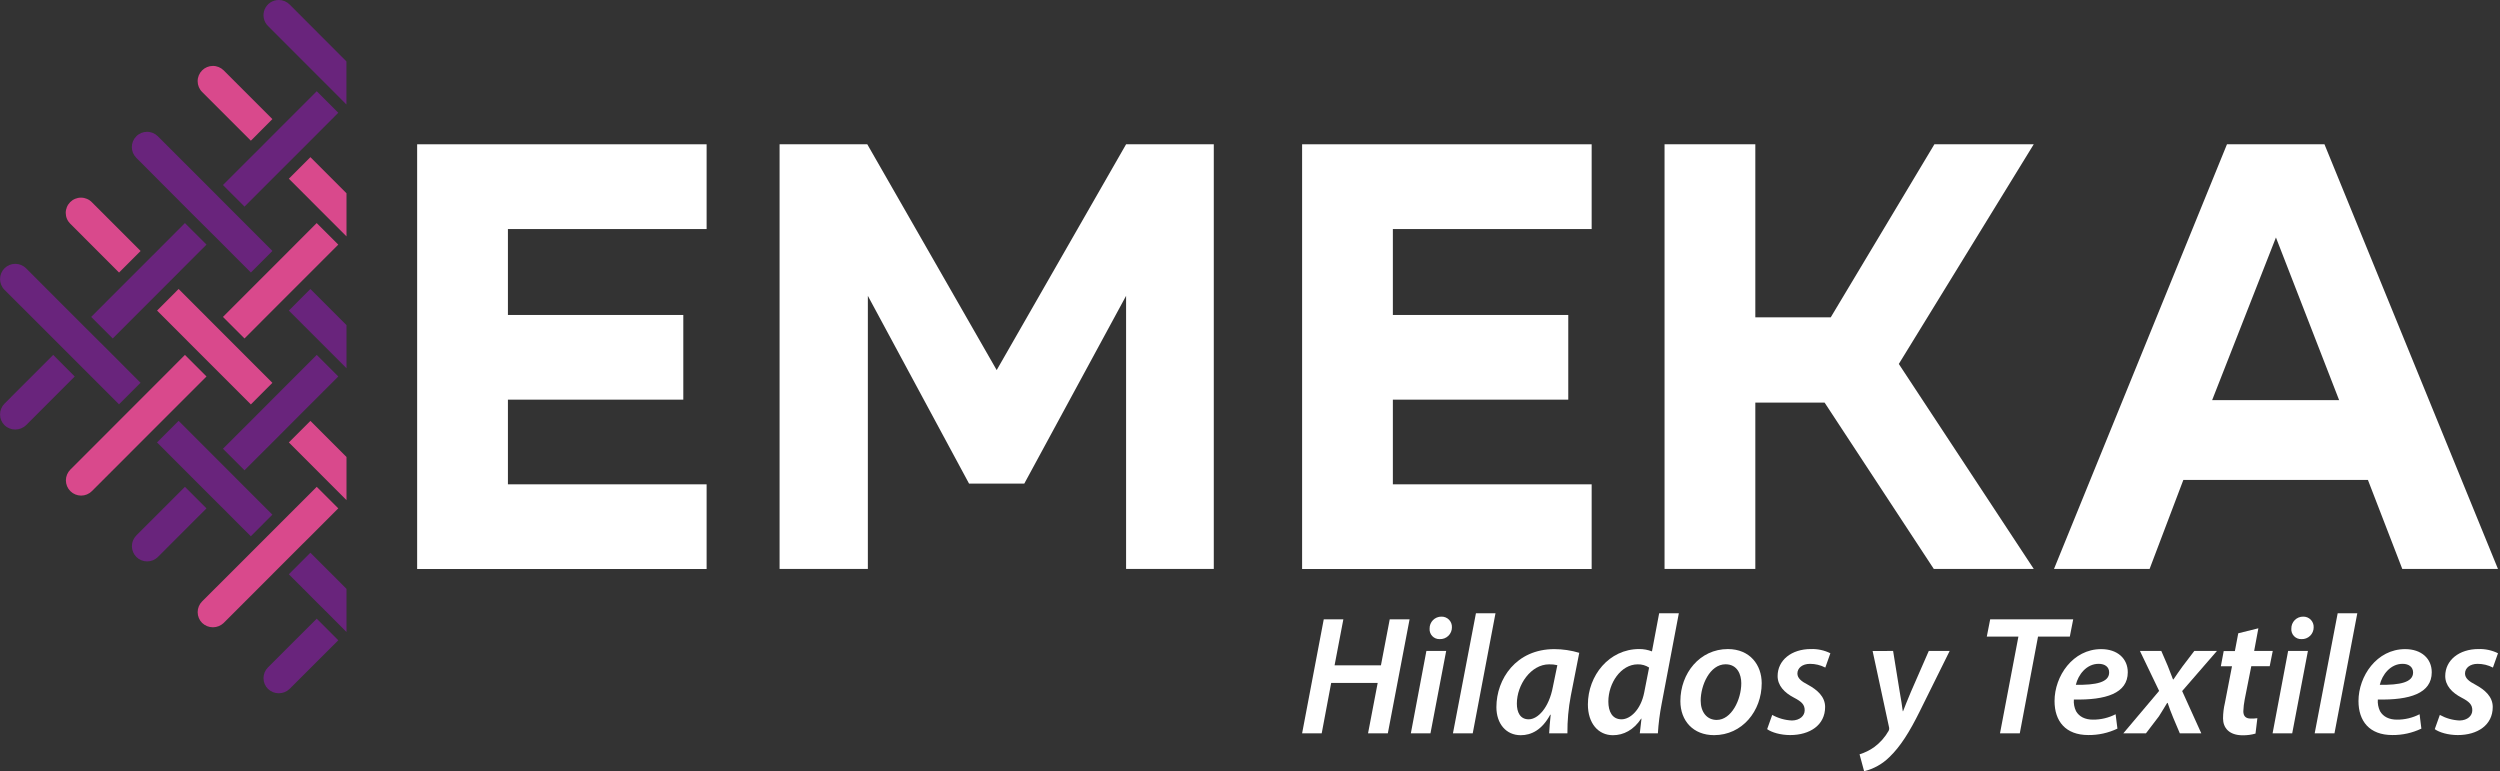 <svg width="1222" height="377" viewBox="0 0 1222 377" fill="none" xmlns="http://www.w3.org/2000/svg">
<rect x="0" y="0" width="1222" height="377" fill="#333333" stroke="none"/>
<g clip-path="url(#clip0_121_56)">
<path d="M131 326.21C130.302 326.9 129.748 327.722 129.37 328.627C128.992 329.533 128.798 330.504 128.798 331.485C128.798 332.466 128.992 333.438 129.37 334.343C129.748 335.249 130.302 336.07 131 336.76C132.419 338.113 134.304 338.868 136.265 338.868C138.225 338.868 140.111 338.113 141.53 336.76L165.35 312.96L154.82 302.41L131 326.21Z" fill="#69247C"/>
<path d="M165.35 283.8L151.71 270.17L141.19 280.7L154.8 294.35L158.84 298.37L169.37 308.92V287.84L165.35 283.8Z" fill="#69247C"/>
<path d="M115.49 233.911L87.3 205.711L76.76 216.261L104.94 244.461L108.98 248.481L122.6 262.131L133.14 251.571L119.51 237.951L115.49 233.911Z" fill="#69247C"/>
<path d="M26 165.44L30 169.44L40.53 179.99L44.53 183.99L58.17 197.62L68.69 187.09L55.1 173.48L51.1 169.48L40.53 158.96L36.53 154.96L12.73 131.14C11.334 129.745 9.44 128.961 7.465 128.961C5.491 128.961 3.597 129.745 2.2 131.14C0.807 132.538 0.025 134.431 0.025 136.405C0.025 138.379 0.807 140.272 2.2 141.67L26 165.44Z" fill="#69247C"/>
<path d="M58.19 133.22L68.73 122.68L44.91 98.85C44.221 98.145 43.398 97.583 42.49 97.198C41.581 96.813 40.606 96.612 39.619 96.608C38.633 96.603 37.655 96.793 36.743 97.169C35.831 97.545 35.003 98.099 34.306 98.797C33.61 99.496 33.059 100.325 32.686 101.238C32.312 102.152 32.124 103.13 32.132 104.116C32.14 105.103 32.343 106.078 32.731 106.985C33.119 107.892 33.683 108.713 34.39 109.4L58.19 133.22Z" fill="#D9498C"/>
<path d="M104.96 180.01L122.62 197.68L133.14 187.13L119.51 173.49L115.49 169.46L87.3 141.26L76.78 151.81L94.41 169.46L104.96 180.01Z" fill="#D9498C"/>
<path d="M151.73 205.73L141.19 216.26L169.37 244.46V223.38L151.73 205.73Z" fill="#D9498C"/>
<path d="M94.41 105.02L105 115.55L109 119.55L122.62 133.2L133.16 122.66L77.16 66.609C75.761 65.213 73.865 64.43 71.888 64.432C69.912 64.433 68.017 65.221 66.62 66.62C65.224 68.019 64.441 69.915 64.442 71.892C64.444 73.868 65.231 75.763 66.63 77.159L94.41 105.02Z" fill="#69247C"/>
<path d="M151.71 141.26L141.19 151.81L154.82 165.44L158.84 169.46L169.37 179.99V158.93L151.71 141.26Z" fill="#69247C"/>
<path d="M122.62 68.771L133.14 58.221L109.34 34.401C107.94 33.003 106.042 32.219 104.063 32.221C102.085 32.223 100.188 33.01 98.79 34.411C97.393 35.811 96.609 37.709 96.61 39.688C96.612 41.666 97.4 43.563 98.8 44.961L122.62 68.771Z" fill="#D9498C"/>
<path d="M151.73 76.82L141.19 87.35L169.37 115.55V94.47L151.73 76.82Z" fill="#D9498C"/>
<path d="M141.55 2.18C140.856 1.488 140.032 0.939 139.126 0.565C138.22 0.191 137.25 -0.001 136.27 0C134.793 -0.008 133.348 0.423 132.118 1.24C130.888 2.056 129.929 3.22 129.363 4.584C128.798 5.948 128.652 7.449 128.943 8.896C129.234 10.344 129.95 11.671 131 12.71L154.8 36.53L158.8 40.53L169.33 51.08V30.02L141.55 2.18Z" fill="#69247C"/>
<path d="M151.73 262.121L165.35 248.481L154.82 237.961L141.19 251.581L137.19 255.581L126.65 266.131L122.65 270.131L98.8 293.961C98.108 294.652 97.559 295.473 97.185 296.376C96.81 297.28 96.617 298.248 96.617 299.226C96.617 300.204 96.81 301.172 97.185 302.076C97.559 302.979 98.108 303.8 98.8 304.491C100.216 305.854 102.105 306.615 104.07 306.615C106.036 306.615 107.924 305.854 109.34 304.491L147.69 266.121L151.73 262.121Z" fill="#D9498C"/>
<path d="M90.39 237.961L66.59 261.771C65.222 263.173 64.462 265.058 64.474 267.017C64.486 268.976 65.269 270.852 66.653 272.238C68.038 273.624 69.913 274.409 71.872 274.422C73.831 274.436 75.716 273.677 77.12 272.311L100.92 248.491L90.39 237.961Z" fill="#69247C"/>
<path d="M137.16 212.24L147.69 201.69L165.35 184.02L154.82 173.49L137.16 191.15L126.64 201.7L122.62 205.73L108.98 219.35L119.51 229.88L133.14 216.26L137.16 212.24Z" fill="#69247C"/>
<path d="M154.8 109.039L141.19 122.669L137.16 126.709L126.62 137.239L122.6 141.259L108.98 154.909L119.51 165.439L133.14 151.789L137.16 147.769L165.35 119.569L154.8 109.039Z" fill="#D9498C"/>
<path d="M100.94 184.03L90.39 173.48L76.78 187.13L34.39 229.54C32.994 230.936 32.209 232.828 32.208 234.802C32.207 236.776 32.99 238.669 34.385 240.065C35.78 241.462 37.673 242.247 39.647 242.248C41.621 242.249 43.514 241.465 44.91 240.07L87.3 197.66L100.94 184.03Z" fill="#D9498C"/>
<path d="M26 173.48L2.2 197.3C0.804 198.701 0.02 200.598 0.02 202.575C0.02 204.553 0.804 206.45 2.2 207.85C3.619 209.203 5.505 209.958 7.465 209.958C9.426 209.958 11.311 209.203 12.73 207.85L36.53 184.03L26 173.48Z" fill="#69247C"/>
<path d="M90.39 109.039L76.78 122.689L72.75 126.709L62.21 137.239L58.19 141.259L44.57 154.909L55.1 165.439L68.73 151.809L72.75 147.789L83.28 137.239L100.94 119.569L90.39 109.039Z" fill="#69247C"/>
<path d="M151.73 68.77L165.35 55.13L154.82 44.59L141.19 58.22L137.16 62.24L126.64 72.8L122.6 76.82L108.98 90.44L119.51 100.99L133.14 87.35L137.16 83.33L147.71 72.8L151.73 68.77Z" fill="#69247C"/>
<path d="M345.39 70.529V111.959H248.27V153.959H334V195.349H248.27V236.739H345.39V278.129H203.9V70.529H345.39Z" fill="white"/>
<path d="M487.18 180.899L550.43 70.529H593.3V278.079H550.43V144.609L500.67 236.389H473.67L424.21 144.609V278.079H381.06V70.529H423.93L487.18 180.899Z" fill="white"/>
<path d="M778 70.529V111.959H680.83V153.959H766.57V195.349H680.83V236.739H778V278.129H636.47V70.529H778Z" fill="white"/>
<path d="M945.53 70.529H994.09L928.14 177.899L994.09 278.079H945.23L891.87 196.799H858V278.079H813.63V70.529H858V155.099H894.87L945.53 70.529Z" fill="white"/>
<path d="M1221 278.079H1174.23L1157.44 234.589H1067.22L1050.73 278.079H1004L1088.54 70.529H1136.2L1221 278.079ZM1112.48 116.079L1081.3 195.569H1143.36L1112.48 116.079Z" fill="white"/>
<path d="M656.63 302.73L652.34 325.22H675L679.3 302.73H689L678.37 358.46H668.7L673.41 333.82H650.68L646.05 358.46H636.47L647.05 302.73H656.63Z" fill="white"/>
<path d="M689.62 358.46L697.22 318.19H706.89L699.21 358.46H689.62ZM698.79 307.28C698.77 306.51 698.905 305.744 699.188 305.028C699.471 304.312 699.895 303.661 700.436 303.113C700.976 302.564 701.622 302.131 702.334 301.838C703.046 301.546 703.81 301.4 704.58 301.41C705.265 301.393 705.946 301.516 706.581 301.773C707.215 302.03 707.791 302.415 708.271 302.904C708.751 303.392 709.125 303.974 709.371 304.613C709.617 305.252 709.729 305.935 709.7 306.62C709.708 307.4 709.556 308.173 709.255 308.892C708.953 309.612 708.507 310.262 707.946 310.803C707.384 311.344 706.718 311.765 705.988 312.039C705.258 312.314 704.479 312.437 703.7 312.4C703.031 312.421 702.366 312.302 701.746 312.049C701.127 311.797 700.567 311.417 700.104 310.934C699.641 310.451 699.285 309.876 699.059 309.247C698.832 308.617 698.741 307.947 698.79 307.28Z" fill="white"/>
<path d="M710.2 358.46L721.44 299.75H731L719.87 358.46H710.2Z" fill="white"/>
<path d="M757.23 358.459C757.31 356.059 757.64 352.839 757.97 349.369H757.73C753.73 356.809 748.47 359.369 743.34 359.369C736.16 359.369 731.44 353.749 731.44 345.649C731.44 331.919 741.03 317.289 759.79 317.289C763.906 317.306 767.998 317.915 771.94 319.099L767.81 340.099C766.658 346.147 766.102 352.293 766.15 358.449L757.23 358.459ZM761.23 325.139C759.92 324.835 758.576 324.697 757.23 324.729C748.3 324.729 741.44 334.729 741.44 343.909C741.44 348.129 743.01 351.599 747.23 351.599C751.69 351.599 757.15 345.979 759.05 335.719L761.23 325.139Z" fill="white"/>
<path d="M820.62 299.75L812.19 344.16C811.275 348.882 810.667 353.659 810.37 358.46H801.53L802.36 351.27H802.19C798.56 356.81 793.6 359.37 788.39 359.37C781.2 359.37 776.16 353.5 776.16 344.37C776.16 330.23 786.49 317.25 801.28 317.25C803.401 317.241 805.504 317.632 807.48 318.4L811 299.75H820.62ZM806.08 326.3C804.433 325.233 802.502 324.686 800.54 324.73C792.28 324.73 786.16 333.91 786.16 342.92C786.16 347.8 788.06 351.6 792.61 351.6C796.9 351.6 802.03 346.89 803.68 338.54L806.08 326.3Z" fill="white"/>
<path d="M861.12 333.96C861.12 347.6 851.54 359.34 837.82 359.34C827.65 359.34 821.37 352.34 821.37 342.72C821.37 329.08 830.88 317.26 844.6 317.26C855.42 317.29 861.12 325.06 861.12 333.96ZM831.29 342.48C831.29 348.02 834.29 351.9 839.14 351.9C846.33 351.9 851.14 341.98 851.14 333.96C851.14 329.82 849.31 324.7 843.45 324.7C835.75 324.73 831.29 334.96 831.29 342.51V342.48Z" fill="white"/>
<path d="M866.26 349.45C869.229 351.096 872.539 352.031 875.93 352.18C879.81 352.1 882.13 349.86 882.13 347.18C882.13 344.5 880.8 343.04 876.83 340.98C872.21 338.58 868.9 335.1 868.9 330.47C868.9 322.7 875.68 317.25 885.18 317.25C888.471 317.147 891.737 317.854 894.69 319.31L892.21 326.31C889.889 325.1 887.308 324.475 884.69 324.49C881.05 324.49 878.57 326.49 878.57 329.2C878.57 331.43 880.39 333.01 883.78 334.74C888.16 337.14 892.12 340.45 892.12 345.57C892.12 354.42 884.69 359.3 875.02 359.3C870.31 359.3 865.93 357.98 863.78 356.41L866.26 349.45Z" fill="white"/>
<path d="M925.35 318.19L928.49 337.62C929.24 341.92 929.73 344.9 930.07 347.62H930.23C931.23 345.14 932.23 342.41 934.12 338.03L942.79 318.18H953L938.29 347.87C933.41 357.71 928.95 364.87 923.58 370.03C920.159 373.433 915.87 375.834 911.18 376.97L908.95 368.71C911.489 367.931 913.888 366.757 916.06 365.23C918.964 363.093 921.383 360.367 923.16 357.23C923.462 356.643 923.523 355.961 923.33 355.33L915.33 318.2L925.35 318.19Z" fill="white"/>
<path d="M986.6 311.16H971.15L972.8 302.73H1013.38L1011.73 311.16H996.19L987.27 358.46H977.6L986.6 311.16Z" fill="white"/>
<path d="M1035 356.149C1030.56 358.265 1025.7 359.339 1020.78 359.289C1009.63 359.289 1004.26 352.509 1004.26 342.669C1004.26 330.509 1013.18 317.289 1027.06 317.289C1035 317.289 1040.06 321.909 1040.06 328.609C1040.06 338.949 1029.23 342.259 1013.7 341.919C1013.54 343.884 1013.91 345.855 1014.77 347.629C1016.34 350.359 1019.23 351.759 1023.03 351.759C1026.88 351.79 1030.69 350.884 1034.11 349.119L1035 356.149ZM1025.82 324.479C1019.82 324.479 1015.82 329.849 1014.67 334.729C1024.59 334.899 1030.95 333.489 1030.95 328.729C1031 326.049 1028.92 324.479 1025.86 324.479H1025.82Z" fill="white"/>
<path d="M1056.45 318.189L1059.59 325.469C1060.75 328.369 1061.49 330.469 1062.15 332.079H1062.4C1063.89 329.939 1064.96 328.279 1066.78 325.799L1072.57 318.189H1083.64L1066.64 337.789L1076 358.459H1065.5L1062.28 350.859C1061.04 347.859 1060.38 346.059 1059.55 343.579H1059.3C1058.15 345.479 1056.99 347.459 1055.3 350.109L1048.94 358.459H1037.87L1055.38 337.709L1046 318.189H1056.45Z" fill="white"/>
<path d="M1103.89 307.109L1101.83 318.189H1110.92L1109.43 325.639H1100.43L1097.2 341.959C1096.83 343.842 1096.61 345.751 1096.54 347.669C1096.54 349.819 1097.54 351.229 1100.09 351.229C1101.2 351.262 1102.3 351.205 1103.4 351.059L1102.49 358.579C1100.45 359.162 1098.33 359.442 1096.21 359.409C1089.6 359.409 1086.62 355.769 1086.62 351.139C1086.64 348.606 1086.94 346.083 1087.53 343.619L1091 325.679H1085.55L1086.95 318.229H1092.41L1094.06 309.549L1103.89 307.109Z" fill="white"/>
<path d="M1110.84 358.46L1118.44 318.19H1128.11L1120.43 358.46H1110.84ZM1120.01 307.28C1119.99 306.51 1120.12 305.744 1120.41 305.028C1120.69 304.312 1121.11 303.661 1121.66 303.113C1122.2 302.564 1122.84 302.131 1123.55 301.838C1124.27 301.546 1125.03 301.4 1125.8 301.41C1126.48 301.393 1127.17 301.516 1127.8 301.773C1128.44 302.03 1129.01 302.415 1129.49 302.904C1129.97 303.392 1130.35 303.974 1130.59 304.613C1130.84 305.252 1130.95 305.935 1130.92 306.62C1130.93 307.4 1130.78 308.173 1130.47 308.892C1130.17 309.612 1129.73 310.262 1129.17 310.803C1128.6 311.344 1127.94 311.765 1127.21 312.039C1126.48 312.314 1125.7 312.437 1124.92 312.4C1124.25 312.423 1123.58 312.304 1122.96 312.052C1122.34 311.8 1121.78 311.421 1121.32 310.938C1120.85 310.455 1120.5 309.879 1120.27 309.249C1120.04 308.619 1119.95 307.948 1120 307.28H1120.01Z" fill="white"/>
<path d="M1131.42 358.46L1142.66 299.75H1152.25L1141.09 358.46H1131.42Z" fill="white"/>
<path d="M1183.57 356.149C1179.13 358.265 1174.27 359.339 1169.36 359.289C1158.2 359.289 1152.83 352.509 1152.83 342.669C1152.83 330.509 1161.75 317.289 1175.64 317.289C1183.57 317.289 1188.64 321.909 1188.64 328.609C1188.64 338.949 1177.82 342.259 1162.28 341.919C1162.13 343.884 1162.5 345.854 1163.36 347.629C1164.93 350.359 1167.82 351.759 1171.62 351.759C1175.47 351.789 1179.27 350.883 1182.69 349.119L1183.57 356.149ZM1174.4 324.479C1168.4 324.479 1164.4 329.849 1163.24 334.729C1173.16 334.899 1179.52 333.489 1179.52 328.729C1179.52 326.049 1177.46 324.479 1174.4 324.479Z" fill="white"/>
<path d="M1192.59 349.45C1195.56 351.098 1198.87 352.032 1202.26 352.18C1206.14 352.1 1208.46 349.86 1208.46 347.18C1208.46 344.5 1207.13 343.04 1203.16 340.98C1198.54 338.58 1195.23 335.1 1195.23 330.47C1195.23 322.7 1202.01 317.25 1211.51 317.25C1214.8 317.147 1218.07 317.854 1221.02 319.31L1218.54 326.31C1216.22 325.1 1213.64 324.475 1211.02 324.49C1207.38 324.49 1204.9 326.49 1204.9 329.2C1204.9 331.43 1206.72 333.01 1210.11 334.74C1214.49 337.14 1218.45 340.45 1218.45 345.57C1218.45 354.42 1211.02 359.3 1201.35 359.3C1196.64 359.3 1192.26 357.98 1190.11 356.41L1192.59 349.45Z" fill="white"/>
</g>
<defs>
<clipPath id="clip0_121_56">
<rect width="1221.02" height="376.99" fill="white"/>
</clipPath>
</defs>
</svg>

